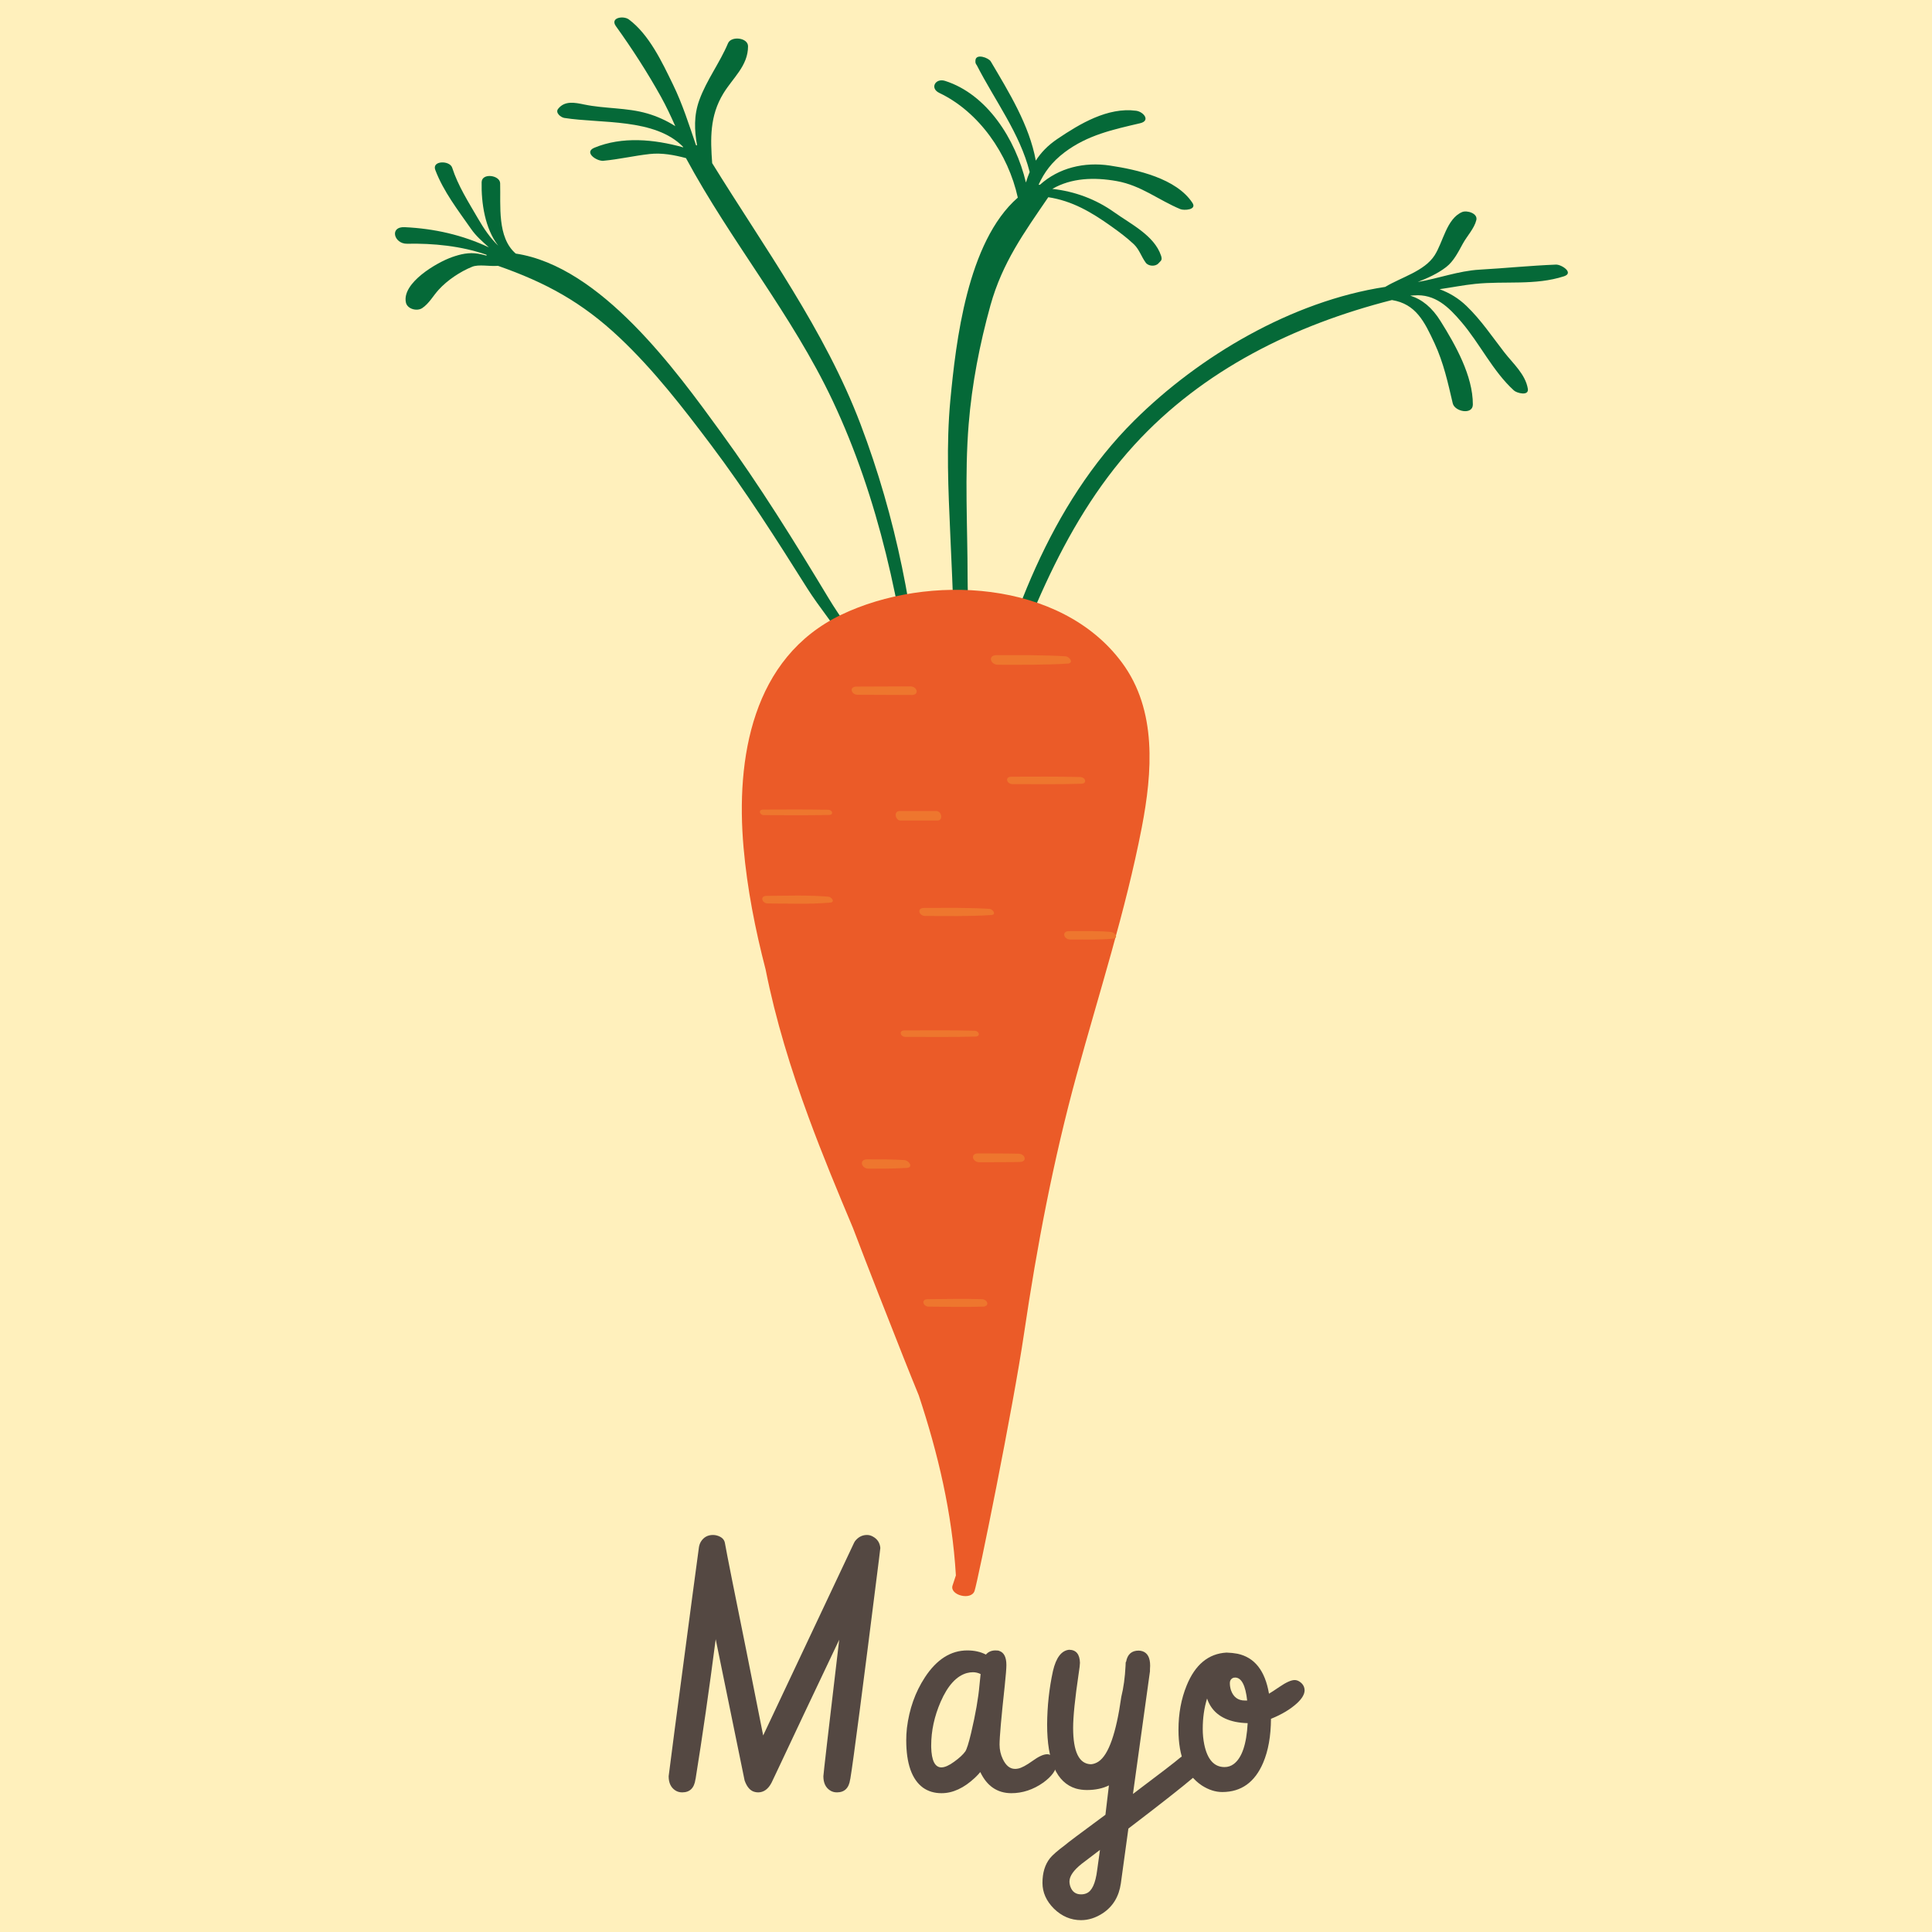 <?xml version="1.0" encoding="utf-8"?>
<!-- Generator: Adobe Illustrator 15.0.0, SVG Export Plug-In . SVG Version: 6.00 Build 0)  -->
<!DOCTYPE svg PUBLIC "-//W3C//DTD SVG 1.1//EN" "http://www.w3.org/Graphics/SVG/1.1/DTD/svg11.dtd">
<svg version="1.1" id="Capa_1" xmlns="http://www.w3.org/2000/svg" xmlns:xlink="http://www.w3.org/1999/xlink" x="0px" y="0px"
	 width="113.391px" height="113.391px" viewBox="0 0 113.391 113.391" enable-background="new 0 0 113.391 113.391"
	 xml:space="preserve">
<rect x="0" y="0" fill="#FFF0BC" width="113.391" height="113.391"/>
<path fill="#056938" d="M48.642,35.127c-2.013-3.339-4.052-6.627-6.348-9.779c-2.606-3.58-7.02-9.714-12.025-10.465
	c-1.103-0.953-0.877-2.821-0.915-4.129c-0.016-0.479-1.074-0.622-1.086-0.063c-0.026,1.208,0.189,2.72,0.973,3.727
	c-0.477-0.452-0.849-1.009-1.194-1.604c-0.559-0.966-1.162-1.901-1.509-2.973c-0.143-0.438-1.205-0.426-0.991,0.134
	c0.487,1.277,1.324,2.347,2.101,3.461c0.292,0.42,0.644,0.719,1.043,1.082c-1.549-0.729-3.204-1.103-4.942-1.185
	c-0.911-0.042-0.624,0.984,0.138,0.972c1.551-0.031,3.179,0.13,4.661,0.645c0.001,0.018,0.012,0.034,0.014,0.054
	c-0.18-0.048-0.354-0.092-0.514-0.116c-0.538-0.085-1.009,0.025-1.519,0.203c-0.893,0.315-2.954,1.512-2.706,2.665
	c0.083,0.383,0.647,0.528,0.952,0.33c0.407-0.27,0.645-0.725,0.973-1.084c0.514-0.563,1.261-1.061,1.964-1.346
	c0.389-0.157,1.012-0.011,1.515-0.055c2.8,0.98,4.929,2.133,7.144,4.224c2.004,1.892,3.716,4.105,5.369,6.302
	c2.032,2.7,3.837,5.542,5.635,8.398c1.322,2.105,4.19,5.072,3.972,7.719c-0.021,0.246,0.495,0.376,0.524,0.132
	C52.177,39.81,49.885,37.193,48.642,35.127"/>
<path fill="#056938" d="M50.498,24.877c-2.087-5.491-5.625-10.321-8.7-15.302c-0.104-1.427-0.15-2.768,0.656-4.089
	c0.563-0.926,1.448-1.62,1.449-2.77c0-0.511-0.988-0.618-1.174-0.179c-0.484,1.152-1.255,2.154-1.682,3.328
	c-0.334,0.911-0.292,1.792-0.135,2.67c-0.021-0.007-0.042-0.01-0.063-0.015c-0.411-1.201-0.789-2.407-1.353-3.563
	c-0.639-1.313-1.396-2.93-2.59-3.817c-0.32-0.237-1.115-0.106-0.759,0.394c0.954,1.327,1.852,2.719,2.646,4.146
	c0.312,0.562,0.582,1.141,0.841,1.726c-0.515-0.333-1.084-0.583-1.632-0.743c-1.217-0.356-2.479-0.273-3.711-0.529
	c-0.563-0.117-1.148-0.236-1.534,0.254c-0.183,0.231,0.159,0.502,0.364,0.534c2.146,0.339,5.331,0.001,6.979,1.705
	c-0.004,0.005-0.007,0.013-0.01,0.019c-1.703-0.473-3.57-0.651-5.204,0.024c-0.645,0.269,0.133,0.802,0.528,0.766
	c0.904-0.083,1.803-0.295,2.709-0.396c0.72-0.081,1.438,0.055,2.137,0.239c2.635,4.894,6.229,9.193,8.61,14.243
	c2.716,5.762,4.038,12.101,4.786,18.391c0.023,0.202,0.477,0.265,0.459,0.027C53.699,36.061,52.596,30.397,50.498,24.877"/>
<path fill="#056938" d="M69.985,11.906c-0.945-1.437-3.246-1.947-4.837-2.188c-1.524-0.231-3.016,0.138-4.112,1.126
	c-0.028,0-0.057-0.002-0.081,0c0.325-0.712,0.765-1.33,1.529-1.906c1.347-1.015,2.841-1.333,4.429-1.705
	c0.632-0.147,0.202-0.678-0.236-0.733c-1.66-0.22-3.297,0.762-4.622,1.657c-0.559,0.377-0.962,0.802-1.263,1.27
	c-0.375-2.075-1.587-4.032-2.643-5.821C58.025,3.39,57.273,3.12,57.25,3.545c-0.002,0.015-0.002,0.029-0.002,0.044
	c-0.007,0.1,0.024,0.172,0.076,0.229c1.086,2.122,2.53,3.999,3.109,6.277c-0.084,0.197-0.155,0.402-0.22,0.617
	c-0.606-2.553-2.292-5.186-4.748-5.965c-0.562-0.179-0.913,0.432-0.333,0.708c2.334,1.114,4.047,3.593,4.604,6.144
	c-2.971,2.592-3.634,8.481-3.96,11.897c-0.245,2.62-0.119,5.246-0.003,7.867c0.074,1.668,0.154,3.336,0.2,5.005
	c0.053,1.856,0.563,3.62,0.32,5.491c-0.033,0.253,0.492,0.385,0.537,0.135c0.46-2.596-0.041-5.44-0.041-8.076
	c0-3.009-0.181-6.018,0.063-9.021c0.19-2.36,0.645-4.693,1.277-6.974c0.703-2.521,1.979-4.271,3.396-6.349
	c1.402,0.217,2.512,0.863,3.718,1.724c0.457,0.326,0.9,0.656,1.313,1.046c0.314,0.304,0.432,0.725,0.688,1.071
	c0.157,0.217,0.561,0.238,0.739,0.049c0.047-0.049,0.093-0.099,0.139-0.146c0.086-0.092,0.052-0.216,0.019-0.316
	c-0.396-1.186-1.793-1.861-2.747-2.545c-1.082-0.771-2.331-1.229-3.632-1.371c1.12-0.648,2.458-0.694,3.781-0.458
	c1.426,0.254,2.448,1.111,3.732,1.646C69.487,12.36,70.262,12.326,69.985,11.906"/>
<path fill="#056938" d="M91.321,15.53c-1.496,0.059-2.995,0.212-4.493,0.297c-1.222,0.071-2.42,0.522-3.618,0.723
	c0.586-0.233,1.16-0.484,1.67-0.878c0.442-0.341,0.715-0.899,0.979-1.379c0.243-0.443,0.669-0.885,0.788-1.375
	c0.1-0.396-0.55-0.589-0.829-0.474c-0.921,0.387-1.117,1.771-1.624,2.549c-0.603,0.927-1.943,1.273-2.895,1.846
	c-5.477,0.836-10.923,4.06-14.74,7.855c-4.927,4.9-7.462,11.885-9.019,18.528c-0.039,0.159,0.289,0.239,0.342,0.086
	c2.091-6.028,4.314-12.396,8.687-17.189c4.034-4.421,9.423-7.056,15.124-8.509c1.408,0.229,1.906,1.259,2.507,2.55
	c0.528,1.145,0.779,2.299,1.063,3.513c0.114,0.49,1.178,0.696,1.18,0.069c0.004-1.686-1.026-3.505-1.895-4.893
	c-0.5-0.804-1.079-1.274-1.779-1.498c0.064,0,0.134-0.004,0.214-0.013c1.247-0.105,2.045,0.689,2.789,1.561
	c1.085,1.269,1.843,2.892,3.083,4.02c0.167,0.154,0.892,0.345,0.814-0.107c-0.142-0.845-0.866-1.474-1.376-2.129
	c-0.728-0.938-1.367-1.902-2.227-2.729c-0.469-0.45-0.983-0.759-1.575-0.981c0.713-0.104,1.425-0.244,2.101-0.313
	c1.754-0.179,3.497,0.106,5.202-0.445C92.398,16.014,91.645,15.518,91.321,15.53"/>
<path fill="#EB5B28" d="M65.854,38.896c-3.589-4.862-11.396-5.254-16.483-2.814c-5.231,2.509-6.193,8.438-5.73,13.668
	c0.212,2.406,0.681,4.792,1.294,7.153c0.585,2.952,1.487,5.862,2.519,8.664c0.807,2.2,1.705,4.356,2.608,6.506
	c0.971,2.553,1.975,5.09,2.977,7.629c0.289,0.731,0.586,1.463,0.885,2.195c1.125,3.396,1.957,6.878,2.178,10.564
	c-0.063,0.197-0.126,0.396-0.195,0.592c-0.191,0.566,1.092,0.904,1.29,0.32c0.195-0.571,2.264-10.749,2.908-15.128
	c0.754-5.104,1.713-10.145,3.074-15.123c1.322-4.836,2.881-9.636,3.834-14.562C67.633,45.334,67.921,41.692,65.854,38.896"/>
<path fill="#EE762E" d="M48.616,47.527c-1.276-0.026-2.55-0.017-3.825-0.012c-0.31,0-0.211,0.326,0.046,0.327
	c1.273,0.006,2.548,0.017,3.823-0.011C48.946,47.826,48.856,47.53,48.616,47.527"/>
<path fill="#EE762E" d="M58.063,53.342c-1.273-0.081-2.552-0.054-3.831-0.054c-0.44,0-0.301,0.47,0.066,0.47
	c1.297,0.004,2.589,0.031,3.883-0.054C58.498,53.685,58.278,53.354,58.063,53.342"/>
<path fill="#EE762E" d="M57.201,60.495c-1.373-0.037-2.743-0.021-4.117-0.019c-0.354,0-0.244,0.38,0.056,0.381
	c1.37,0.005,2.739,0.02,4.11-0.021C57.569,60.829,57.469,60.503,57.201,60.495"/>
<polygon fill="#EE762E" points="50.34,58.797 47.887,58.797 47.947,58.797 50.399,58.797 "/>
<path fill="#EE762E" d="M63.402,45.606c-1.348-0.039-2.694-0.021-4.043-0.02c-0.405,0-0.276,0.434,0.063,0.434
	c1.344,0.002,2.689,0.021,4.037-0.021C63.828,45.991,63.714,45.615,63.402,45.606"/>
<path fill="#EE762E" d="M53.437,40.285l-3.173,0.012c-0.448,0.003-0.307,0.479,0.067,0.479c1.06,0.004,2.118,0.01,3.175,0.013
	C53.979,40.788,53.828,40.285,53.437,40.285"/>
<path fill="#EE762E" d="M59.789,67.713c-0.796-0.019-1.588-0.013-2.385-0.018c-0.483-0.001-0.329,0.518,0.071,0.518
	c0.795-0.003,1.588,0.003,2.38-0.016C60.312,68.187,60.169,67.722,59.789,67.713"/>
<path fill="#EE762E" d="M57.627,76.25c-1.058-0.03-2.118-0.009-3.176,0c-0.413,0.003-0.281,0.438,0.063,0.438
	c1.06,0.008,2.116,0.029,3.173,0C58.103,76.679,57.973,76.26,57.627,76.25"/>
<path fill="#EE762E" d="M53.08,68.086c-0.727-0.045-1.447-0.045-2.172-0.045c-0.521,0-0.354,0.551,0.077,0.551
	c0.75,0,1.492,0,2.24-0.047C53.627,68.519,53.348,68.103,53.08,68.086"/>
<path fill="#EE762E" d="M54.96,47.6h-2.164c-0.365,0-0.249,0.56,0.056,0.56h2.164C55.379,48.159,55.264,47.6,54.96,47.6"/>
<path fill="#EE762E" d="M62.535,38.519c-1.351-0.086-2.699-0.063-4.051-0.066c-0.524-0.001-0.359,0.561,0.079,0.561
	c1.37-0.001,2.737,0.021,4.105-0.067C63.039,38.919,62.783,38.537,62.535,38.519"/>
<path fill="#EE762E" d="M65.206,54.697c-0.814-0.071-1.643-0.047-2.461-0.047c-0.461-0.003-0.314,0.491,0.069,0.491
	c0.84-0.001,1.681,0.027,2.517-0.052C65.679,55.057,65.432,54.717,65.206,54.697"/>
<path fill="#EE762E" d="M48.613,52.627c-1.198-0.104-2.411-0.052-3.613-0.049c-0.421,0-0.287,0.446,0.063,0.446
	c1.22,0.004,2.447,0.059,3.664-0.05C49.033,52.948,48.815,52.645,48.613,52.627"/>
<rect x="155.363" y="27.47" fill="#544842" width="19.333" height="40.666"/>
<g>
	<path fill="#544842" d="M49.907,104.395c0,0.007-0.003,0.02-0.01,0.039c-0.071,0.508-0.33,0.762-0.776,0.762
		c-0.155,0-0.292-0.039-0.408-0.117c-0.259-0.168-0.388-0.445-0.388-0.829c0-0.11,0.31-2.781,0.929-8.013
		c-1.55,3.262-2.769,5.836-3.654,7.724c-0.187,0.402-0.293,0.626-0.319,0.671c-0.194,0.371-0.452,0.559-0.775,0.564
		c-0.065,0-0.126-0.006-0.184-0.02c-0.271-0.053-0.478-0.278-0.62-0.678l-1.697-8.29c-0.387,2.983-0.78,5.712-1.179,8.187
		c0,0.007-0.003,0.02-0.01,0.039c-0.071,0.508-0.33,0.762-0.776,0.762c-0.155,0-0.292-0.039-0.408-0.117
		c-0.259-0.169-0.388-0.445-0.388-0.83c0-0.064,0.462-3.577,1.387-10.537c0.241-1.797,0.371-2.767,0.391-2.91
		c0.02-0.117,0.058-0.225,0.116-0.322c0.162-0.26,0.398-0.391,0.708-0.391c0.071,0,0.146,0.01,0.223,0.029
		c0.278,0.078,0.437,0.225,0.476,0.439c0.13,0.729,0.552,2.853,1.266,6.369c0.51,2.545,0.836,4.188,0.98,4.93l5.284-11.201
		c0.026-0.064,0.062-0.133,0.107-0.205c0.188-0.24,0.423-0.361,0.703-0.361c0.124,0,0.241,0.033,0.352,0.098
		c0.26,0.144,0.403,0.365,0.43,0.664c-0.026,0.189-0.052,0.407-0.078,0.654C50.63,99.141,50.07,103.438,49.907,104.395z"/>
	<path fill="#544842" d="M53.188,102.129c0-0.221,0.013-0.455,0.039-0.703c0.137-1.119,0.488-2.112,1.055-2.979
		c0.69-1.055,1.52-1.582,2.49-1.582c0.417,0,0.781,0.082,1.093,0.244c0.131-0.156,0.31-0.237,0.537-0.244
		c0.131,0,0.212,0.01,0.244,0.029c0.28,0.092,0.42,0.368,0.42,0.83c0,0.189-0.032,0.596-0.098,1.221
		c-0.201,1.85-0.303,2.998-0.303,3.447c0,0.3,0.063,0.58,0.186,0.84c0.183,0.391,0.424,0.586,0.723,0.586
		c0.059,0,0.121-0.006,0.186-0.02c0.195-0.039,0.476-0.188,0.84-0.449c0.358-0.26,0.645-0.391,0.859-0.391
		c0.085,0,0.173,0.029,0.264,0.088c0.189,0.131,0.283,0.303,0.283,0.518c-0.02,0.339-0.276,0.69-0.771,1.055
		c-0.592,0.417-1.221,0.625-1.885,0.625c-0.82-0.006-1.426-0.42-1.816-1.24c-0.091,0.111-0.195,0.222-0.313,0.332
		c-0.644,0.605-1.298,0.908-1.962,0.908c-0.417,0-0.778-0.107-1.084-0.322C53.517,104.441,53.188,103.51,53.188,102.129z
		 M57.485,98.916l0.068-0.664c-0.143-0.071-0.293-0.107-0.449-0.107c-0.117,0-0.238,0.017-0.361,0.049
		c-0.605,0.17-1.117,0.729-1.533,1.68c-0.371,0.854-0.557,1.709-0.557,2.568c0,0.033,0,0.065,0,0.098
		c0.02,0.795,0.221,1.191,0.605,1.191c0.202-0.006,0.449-0.117,0.742-0.332c0.299-0.215,0.518-0.416,0.654-0.605
		c0.084-0.123,0.199-0.484,0.342-1.084C57.257,100.596,57.42,99.665,57.485,98.916z"/>
	<path fill="#544842" d="M62.75,96.826c0.41,0.007,0.621,0.263,0.633,0.767c0,0.099-0.025,0.312-0.076,0.639
		c-0.216,1.46-0.324,2.518-0.324,3.173c0,1.414,0.351,2.128,1.051,2.141c0.152-0.013,0.299-0.065,0.439-0.158
		c0.592-0.395,1.037-1.662,1.337-3.798c0.134-0.542,0.216-1.146,0.249-1.81c0.007-0.064,0.01-0.139,0.01-0.219
		c0.008-0.011,0.016-0.021,0.023-0.03c0.079-0.437,0.324-0.655,0.736-0.655c0.078,0,0.156,0.014,0.234,0.04
		c0.295,0.104,0.441,0.386,0.441,0.845c0,0.053-0.003,0.125-0.01,0.217c0,0.059,0,0.096,0,0.109l-0.999,7.202
		c1.571-1.181,2.497-1.892,2.776-2.134c0.255-0.184,0.506-0.277,0.754-0.277c0.084,0,0.172,0.025,0.264,0.077
		c0.189,0.12,0.283,0.283,0.283,0.487c-0.006,0.299-0.186,0.595-0.537,0.887c-0.657,0.559-1.927,1.557-3.808,2.992l-0.442,3.217
		c-0.11,0.769-0.462,1.352-1.055,1.748c-0.416,0.273-0.843,0.41-1.279,0.41c-0.599,0-1.129-0.225-1.592-0.674
		c-0.449-0.449-0.674-0.953-0.674-1.514c0-0.592,0.146-1.074,0.439-1.445c0.15-0.188,0.453-0.452,0.908-0.791
		c0.059-0.064,0.842-0.652,2.348-1.762c0.066-0.591,0.135-1.164,0.205-1.723c-0.371,0.182-0.801,0.271-1.289,0.271
		c-0.23,0-0.449-0.029-0.654-0.088c-1.122-0.345-1.684-1.598-1.684-3.76c0.007-1.074,0.121-2.119,0.342-3.135
		C61.981,97.289,62.297,96.872,62.75,96.826z M64.393,109.766l0.166-1.194c-0.668,0.503-1.027,0.776-1.079,0.821
		c-0.468,0.373-0.705,0.713-0.712,1.02c0,0.113,0.02,0.224,0.059,0.33c0.11,0.293,0.318,0.439,0.623,0.439
		c0.117,0,0.221-0.02,0.312-0.06C64.085,110.994,64.296,110.543,64.393,109.766z"/>
	<path fill="#544842" d="M71.987,96.992c0.229,0.007,0.443,0.029,0.645,0.068c1.003,0.215,1.618,0.996,1.846,2.344
		c0.124-0.071,0.329-0.205,0.615-0.4c0.391-0.267,0.688-0.4,0.889-0.4c0.098,0,0.192,0.029,0.283,0.088
		c0.202,0.131,0.303,0.307,0.303,0.527c-0.006,0.222-0.149,0.466-0.43,0.732c-0.396,0.365-0.911,0.674-1.543,0.928
		c-0.006,1.016-0.159,1.875-0.459,2.578c-0.488,1.146-1.289,1.719-2.402,1.719c-0.396,0-0.794-0.127-1.191-0.381
		c-0.918-0.605-1.377-1.695-1.377-3.271c0-0.95,0.16-1.816,0.479-2.598C70.145,97.696,70.926,97.051,71.987,96.992z M73.227,101.133
		c-0.254-0.006-0.494-0.032-0.723-0.078c-0.859-0.182-1.412-0.638-1.66-1.367c-0.169,0.547-0.254,1.141-0.254,1.783
		c0,0.313,0.029,0.613,0.088,0.906c0.183,0.89,0.58,1.334,1.191,1.334c0.202,0,0.385-0.061,0.547-0.184
		C72.892,103.164,73.162,102.365,73.227,101.133z M73.061,99.805h0.137c-0.098-0.892-0.332-1.341-0.703-1.348
		c-0.032,0-0.064,0.004-0.098,0.01c-0.143,0.053-0.215,0.16-0.215,0.322c0,0.144,0.023,0.283,0.068,0.42
		C72.394,99.607,72.664,99.805,73.061,99.805z"/>
</g>
</svg>
